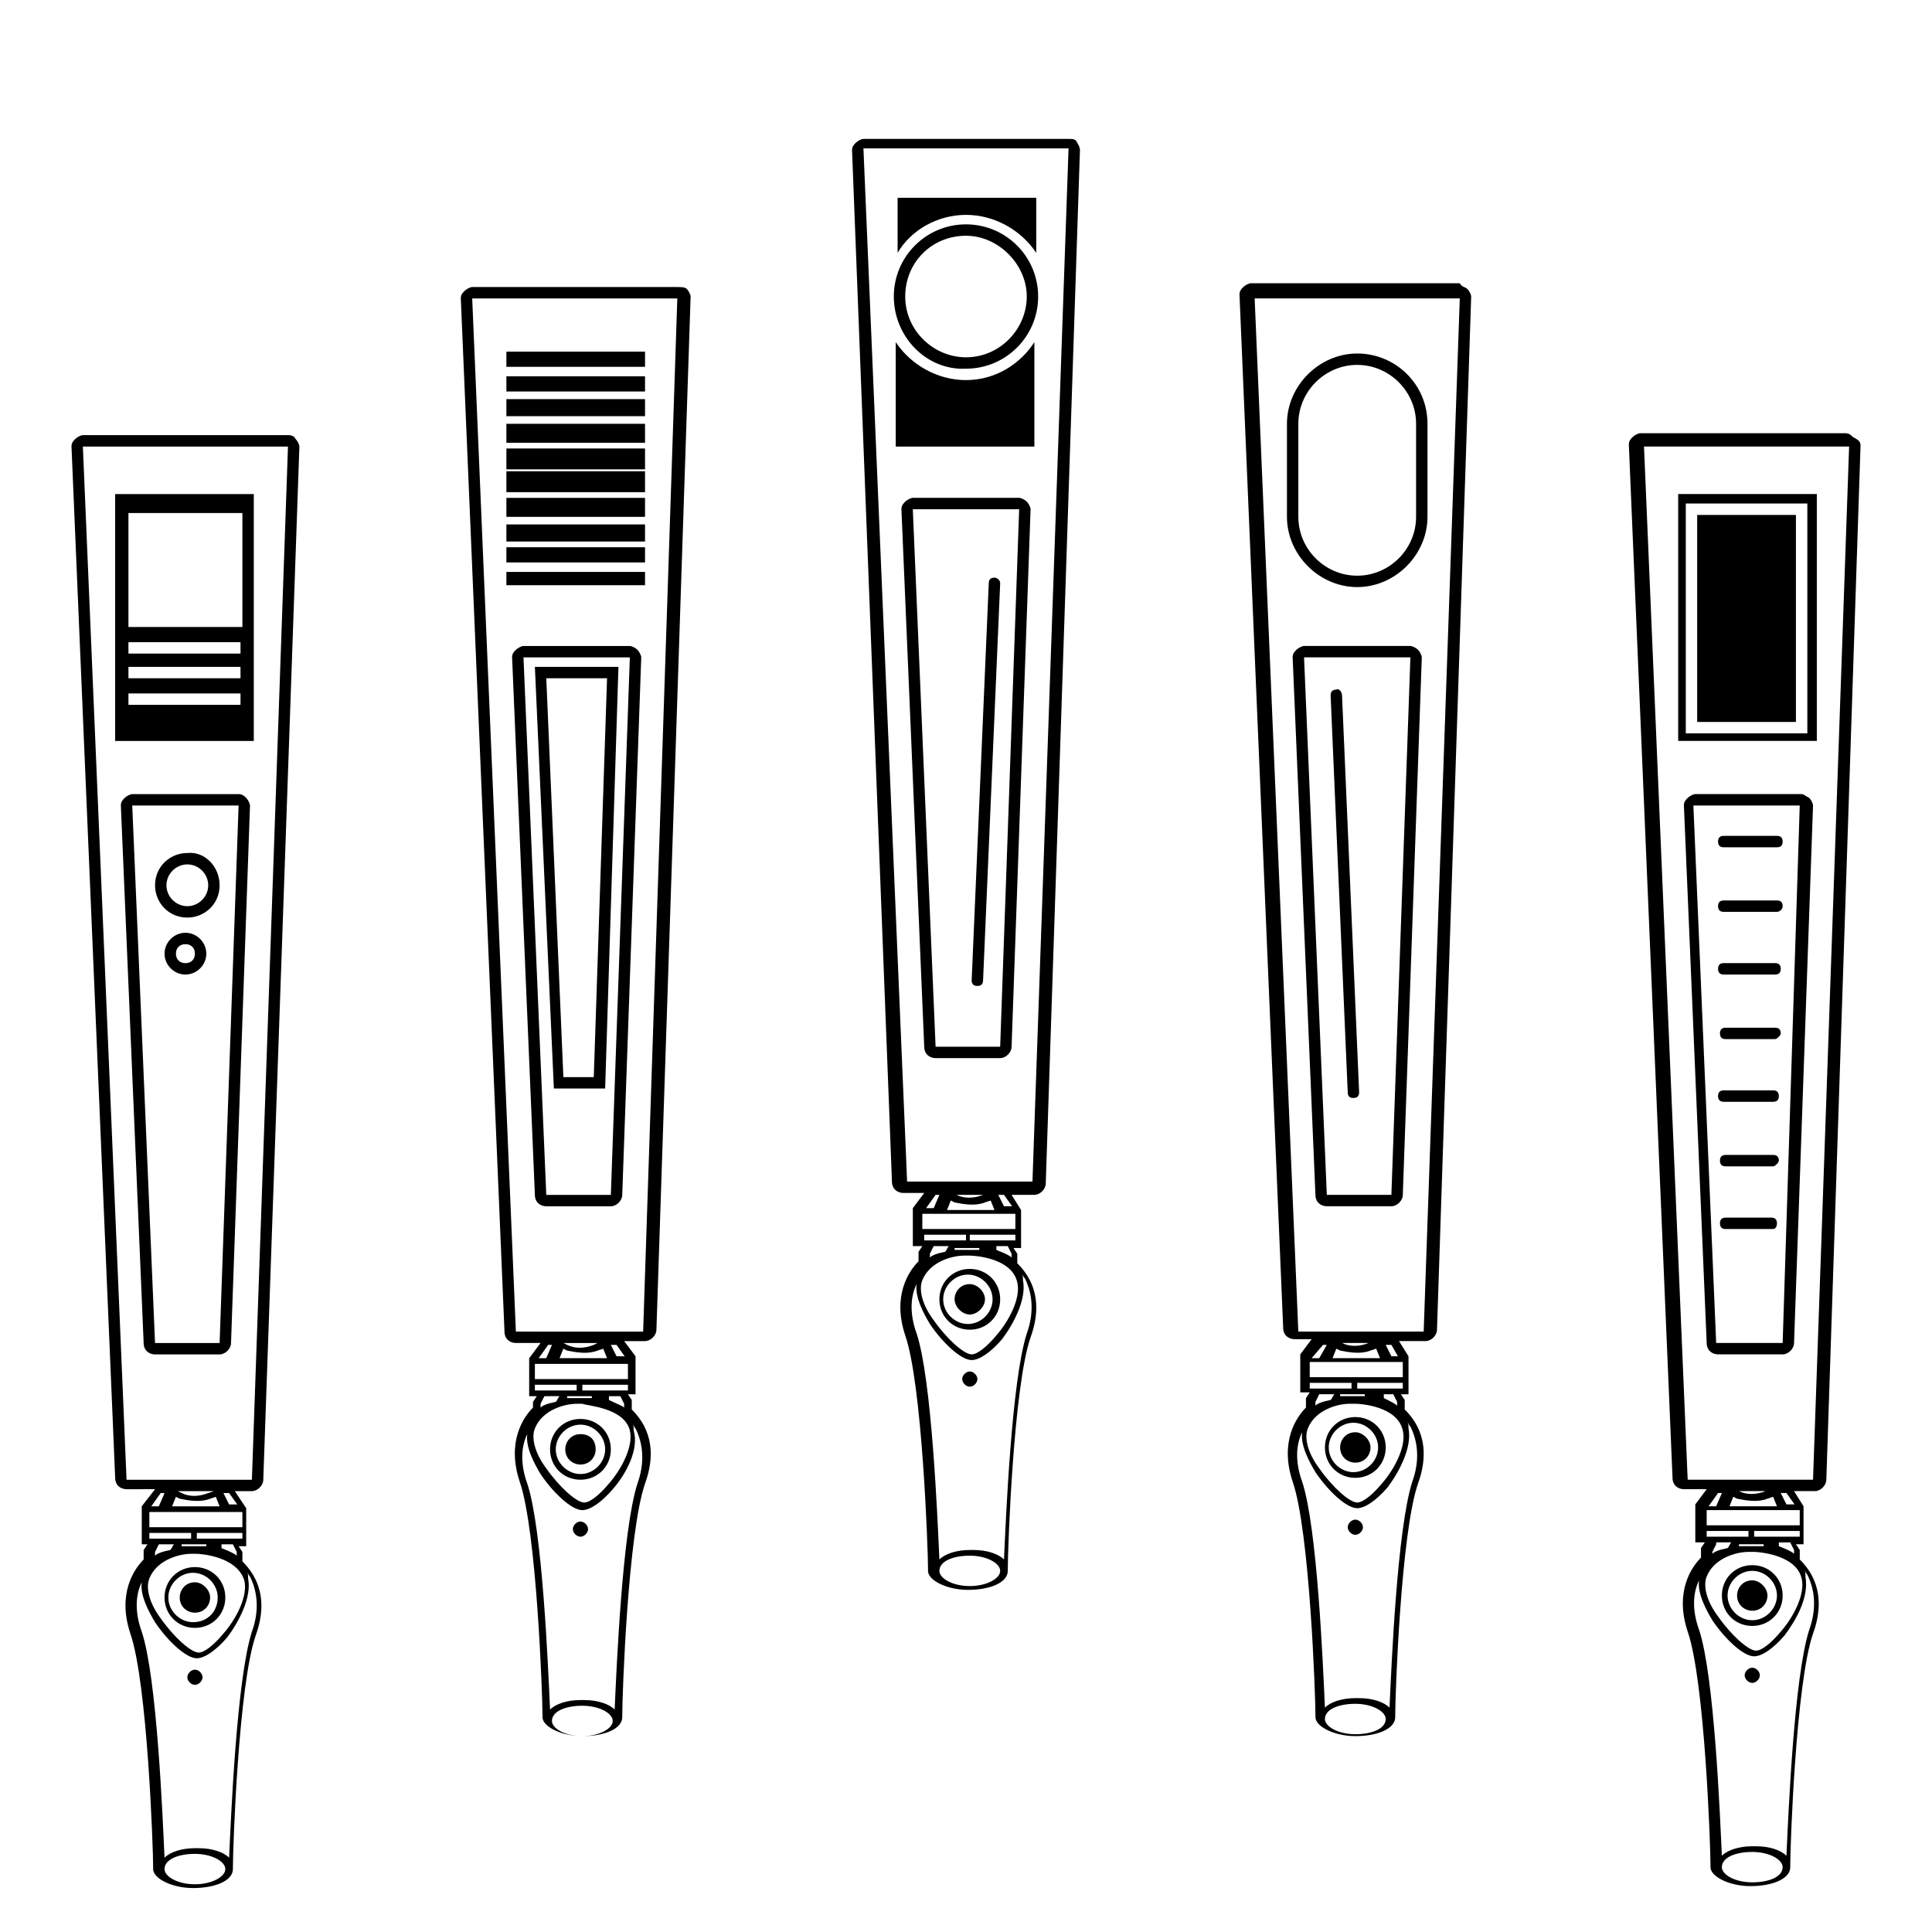 <?xml version="1.0" encoding="UTF-8"?>
<!-- Uploaded to: SVG Repo, www.svgrepo.com, Generator: SVG Repo Mixer Tools -->
<svg fill="#000000" width="800px" height="800px" version="1.1" viewBox="144 144 512 512" xmlns="http://www.w3.org/2000/svg">
 <g>
  <path d="m614.91 368.54h-14.094c-1.008 0-1.512-0.504-1.512-1.512s0.504-1.512 1.512-1.512h14.094c1.008 0 1.512 0.504 1.512 1.512s-0.504 1.512-1.512 1.512zm1.512 15.602c0-1.008-0.504-1.512-1.512-1.512h-14.094c-1.008 0-1.512 0.504-1.512 1.512 0 1.008 0.504 1.512 1.512 1.512h14.094c0.504-0.004 1.512-0.504 1.512-1.512zm-0.504 16.609c0-1.008-0.504-1.512-1.512-1.512h-13.59c-1.008 0-1.512 0.504-1.512 1.512 0 1.008 0.504 1.512 1.512 1.512h13.59c1.008-0.004 1.512-0.504 1.512-1.512zm0 17.113c0-1.008-0.504-1.512-1.512-1.512h-13.086c-1.008 0-1.512 0.504-1.512 1.512 0 1.008 0.504 1.512 1.512 1.512h13.086c0.504-0.004 1.512-1.008 1.512-1.512zm-0.504 16.609c0-1.008-0.504-1.512-1.512-1.512h-13.086c-1.008 0-1.512 0.504-1.512 1.512 0 1.008 0.504 1.512 1.512 1.512h13.086c1.008-0.004 1.512-0.508 1.512-1.512zm0 17.109c0-1.008-0.504-1.512-1.512-1.512l-12.582 0.004c-1.008 0-1.512 0.504-1.512 1.512 0 1.008 0.504 1.512 1.512 1.512h12.582c0.504-0.004 1.512-1.012 1.512-1.516zm-0.504 16.609c0-1.008-0.504-1.512-1.512-1.512l-12.078 0.004c-1.008 0-1.512 0.504-1.512 1.512 0 1.008 0.504 1.512 1.512 1.512h12.582c0.504-0.004 1.008-0.508 1.008-1.516zm-6.543 117.77c-1.008 0-2.012 1.008-2.012 2.012 0 1.008 1.008 2.012 2.012 2.012 1.008 0 2.012-1.008 2.012-2.012 0-1.004-1.004-2.012-2.012-2.012zm8.055-19.125c0 4.531-3.523 8.055-8.055 8.055s-8.055-3.523-8.055-8.055 3.523-8.055 8.055-8.055c4.531 0.004 8.055 3.527 8.055 8.055zm-1.512 0c0-3.523-3.019-6.543-6.543-6.543-3.523 0-6.543 3.019-6.543 6.543s3.019 6.543 6.543 6.543c3.523 0 6.543-3.019 6.543-6.543zm-6.543-4.027c-2.516 0-4.027 2.012-4.027 4.027 0 2.516 2.012 4.027 4.027 4.027 2.516 0 4.027-2.012 4.027-4.027 0-2.012-2.016-4.027-4.027-4.027zm28.688-300.47-9.059 273.8c0 1.512-1.512 3.019-3.019 3.019h-5.535l2.516 4.027v10.066h-2.012l1.008 1.512v2.516c2.516 2.516 7.551 8.555 3.523 19.629-4.531 13.086-6.039 55.867-6.039 61.402v0.504c0 3.019-4.531 5.031-10.57 5.031-5.535 0-10.57-2.516-10.57-5.031v-0.504c0-5.031-1.512-48.82-6.039-61.906-3.523-10.57 1.008-17.113 3.523-19.629v-2.516l1.008-1.512h-2.516v-10.066l3.019-4.027h-6.039c-1.512 0-3.019-1.008-3.019-3.019l-11.574-273.8c0-1.008 0.504-1.512 1.008-2.012 0.504-0.504 1.512-1.008 2.012-1.008h54.355c1.008 0 1.512 0.504 2.012 1.008 2.008 1.008 2.008 1.508 2.008 2.516zm-33.719 278.33-1.008 2.516h12.582l-1.008-2.516-1.512 0.504c-2.516 1.008-5.535 0.504-8.055 0zm-6.543 2.516h2.012l1.512-3.523h-1.008zm1.004 8.055h9.562v-1.512h-11.07v1.512zm7.047 2.012v0.504h2.012 2.012 0.504 2.012v-0.504zm-6.039 0-1.008 2.012v0.508c0.504-0.504 1.512-1.008 4.027-1.512 0.504-0.504 0.504-1.008 1.008-1.512h-4.027zm17.617 85.562c0-2.012-3.523-4.027-8.055-4.027s-8.055 1.512-8.055 4.027c0 2.012 3.523 4.027 8.055 4.027s8.055-1.512 8.055-4.027zm0.5-61.402c-3.019 3.523-6.039 5.535-8.055 5.535-3.019 0-8.055-5.031-11.074-9.562-1.512-2.516-4.027-7.047-3.523-10.57-1.512 3.019-2.012 7.551 0 13.086 4.027 12.078 5.535 48.82 6.039 59.895 1.512-1.512 4.531-2.516 8.055-2.516h0.504 0.504c3.523 0 6.543 1.008 8.055 2.516 0.504-11.074 2.012-47.312 6.039-59.895 2.012-5.535 1.512-10.57-0.504-14.598-0.504-0.504-0.504-1.008-1.008-1.512 0.504 0.504 0.504 1.008 0.504 2.012 1.008 5.543-2.516 11.582-5.535 15.609zm-8.051-22.145h-1.512c-3.019 0-9.059 1.512-11.074 6.543-1.008 2.516 0 6.543 3.019 10.57 3.523 5.031 8.055 9.059 10.066 9.059 1.512 0 4.027-2.012 6.543-5.031 3.523-4.027 6.543-10.066 5.535-14.094-1.508-6.543-12.074-7.047-12.578-7.047zm10.57 0.504v-1.008l-1.008-2.012h-3.019v1.008c2.516 1.004 3.523 1.508 4.027 2.012zm1.508-6.043h-12.078v1.512h12.082zm0-5.535h-24.66v4.027h24.66zm-1.008-1.008-2.516-3.523h-1.512l1.512 3.019 2.516 0.004zm-7.043-4.023h-8.555 0.504c2.012 1.008 4.531 1.008 7.047 0zm21.137-276.82h-54.355l11.574 273.8h33.219zm-10.57 93.113c0.504 0.504 1.008 1.512 1.008 2.012l-5.031 142.44c0 1.512-1.512 3.019-3.019 3.019h-17.113c-1.512 0-3.019-1.008-3.019-3.019l-6.039-142.44c0-1.008 0.504-1.512 1.008-2.012 0.504-0.504 1.512-1.008 2.012-1.008h28.184c0.504 0 1.008 0.504 2.012 1.008zm-2.516 2.012h-28.184l6.039 142.44h17.617zm4.531-82.543v65.43h-36.742v-65.43zm-2.516 2.519h-32.211v60.898h32.211zm-3.023 3.019h-26.172v54.859h26.172z"/>
  <path d="m505.19 548.73c0 1.008-1.008 2.012-2.012 2.012-1.008 0-2.012-1.008-2.012-2.012 0-1.008 1.008-2.012 2.012-2.012 1.004-0.004 2.012 1.004 2.012 2.012zm6.039-21.141c0 4.531-3.523 8.055-8.055 8.055s-8.055-3.523-8.055-8.055 3.523-8.055 8.055-8.055c4.531 0.004 8.055 3.527 8.055 8.055zm-2.016 0c0-3.523-3.019-6.543-6.543-6.543s-6.543 3.019-6.543 6.543c0 3.523 3.019 6.543 6.543 6.543s6.543-3.019 6.543-6.543zm-6.039-4.027c-2.516 0-4.027 2.012-4.027 4.027 0 2.516 2.012 4.027 4.027 4.027 2.516 0 4.027-2.012 4.027-4.027 0-2.012-2.012-4.027-4.027-4.027zm29.695-302.99c0.504 0.504 1.008 1.512 1.008 2.012l-9.059 273.8c0 1.512-1.512 3.019-3.019 3.019h-7.047l2.516 4.027v10.066h-2.012l1.008 1.512v2.516c2.516 2.516 7.551 8.555 3.523 19.629-4.531 13.086-6.039 55.867-6.039 61.402v0.504c0 3.019-4.531 5.031-10.57 5.031-5.535 0-10.57-2.516-10.57-5.031v-0.504c0-5.031-1.512-48.82-6.039-61.906-3.523-10.57 1.008-17.113 3.523-19.629v-2.516l1.008-1.512h-2.516v-10.066l3.019-4.027h-4.531c-1.512 0-3.019-1.008-3.019-3.019l-11.574-273.8c0-1.008 0.504-1.512 1.008-2.012 0.504-0.504 1.512-1.008 2.012-1.008h55.359c0.504 1.008 1.508 1.008 2.012 1.512zm-34.727 280.84-1.008 2.516h12.582l-1.008-2.516-1.512 0.504c-2.516 1.008-5.535 0.504-8.055 0zm-6.543 2.516h2.012l2.012-3.523h-1.008zm1.004 8.055h9.562v-1.512h-11.074v1.512zm6.543 1.508v0.504h2.012 2.012 0.504 2.012v-0.504zm-5.535 0-1.008 2.016v1.008c0.504-0.504 1.512-1.008 4.027-1.512 0.504-0.504 0.504-1.008 1.008-1.512zm17.617 86.066c0-2.012-3.523-4.027-8.055-4.027s-8.055 1.512-8.055 4.027c0 2.012 3.523 4.027 8.055 4.027s8.055-1.512 8.055-4.027zm0.504-61.402c-3.019 3.523-6.039 5.535-8.055 5.535-3.019 0-8.055-5.031-11.074-9.562-1.512-2.516-4.027-7.047-3.523-10.57-1.512 3.019-2.012 7.551 0 13.086 4.027 12.078 5.535 48.82 6.039 59.895 1.512-1.512 4.531-2.516 8.055-2.516h0.504 0.504c3.523 0 6.543 1.008 8.055 2.516 0.504-11.074 2.012-47.312 6.039-59.895 2.012-5.535 1.512-10.57-0.504-14.598-0.504-0.504-0.504-1.008-1.008-1.512 0.504 0.504 0.504 1.008 0.504 2.012 1.008 5.039-2.516 11.582-5.535 15.609zm-8.559-22.145h-1.512c-3.019 0-9.059 1.512-11.074 6.543-1.008 2.516 0 6.543 3.019 10.57 3.523 5.031 8.055 9.059 10.066 9.059 1.512 0 4.027-2.012 6.543-5.031 3.523-4.027 6.543-10.066 5.535-14.094-1.504-6.543-11.57-7.047-12.578-7.047zm11.074 0.504v-1.008l-1.008-2.012-2.516-0.004v1.008c2.012 1.008 3.019 1.512 3.523 2.016zm1.508-6.043h-12.078v1.512h12.078zm0-5.535h-24.66v4.027h24.66zm-1.004-1.008-2.016-3.523h-1.512l1.512 3.019 2.016 0.004zm-7.047-4.023h-8.555 0.504c2.012 1.008 4.531 1.008 7.047 0zm23.152-276.82h-54.359l11.574 273.8h33.219zm-11.074 93.113c0.504 0.504 1.008 1.512 1.008 2.012l-5.031 142.44c0 1.512-1.512 3.019-3.019 3.019h-17.117c-1.512 0-3.019-1.008-3.019-3.019l-6.039-142.44c0-1.008 0.504-1.512 1.008-2.012 0.504-0.504 1.512-1.008 2.012-1.008h28.184c0.508 0 1.512 0.504 2.016 1.008zm-2.012 2.012h-28.184l6.035 142.44h17.113zm4.527-61.906v24.66c0 10.066-8.555 18.621-18.621 18.621-10.066 0-18.621-8.555-18.621-18.621v-24.66c0-10.066 8.555-18.621 18.621-18.621 10.066 0 18.621 8.051 18.621 18.621zm-3.019 0c0-8.555-7.047-15.602-15.602-15.602-8.555 0-15.602 7.047-15.602 15.602v24.66c0 8.555 7.047 15.602 15.602 15.602 8.555 0 15.602-7.047 15.602-15.602zm-21.137 70.461c-1.008 0-1.512 0.504-1.512 1.512l4.531 105.19c0 1.008 0.504 1.512 1.512 1.512 1.008 0 1.512-0.504 1.512-1.512l-4.531-105.19c-0.004-1.008-1.008-2.012-1.512-1.512z"/>
  <path d="m403.02 509.47c0 1.008-1.008 2.012-2.012 2.012-1.008 0-2.012-1.008-2.012-2.012 0-1.008 1.008-2.012 2.012-2.012 1.004-0.004 2.012 1.004 2.012 2.012zm6.039-21.141c0 4.531-3.523 8.055-8.055 8.055s-8.055-3.523-8.055-8.055 3.523-8.055 8.055-8.055c4.531 0.004 8.055 3.527 8.055 8.055zm-2.016 0c0-3.523-3.019-6.543-6.543-6.543s-6.543 3.019-6.543 6.543 3.019 6.543 6.543 6.543 6.543-3.019 6.543-6.543zm-6.039-4.027c-2.516 0-4.027 2.012-4.027 4.027 0 2.012 2.012 4.027 4.027 4.027 2.012 0 4.027-2.012 4.027-4.027 0-2.012-2.012-4.027-4.027-4.027zm28.188-302.99c0.504 1.008 1.004 1.508 1.004 2.516l-9.059 273.8c0 1.512-1.512 3.019-3.019 3.019h-6.039l2.516 4.027v10.066h-2.012l1.008 1.512v2.516c2.516 2.516 7.551 8.555 3.523 19.629-4.531 13.086-6.039 55.867-6.039 61.402v0.504c0 3.019-4.531 5.031-10.57 5.031-5.535 0-10.57-2.516-10.57-5.031v-0.504c0-5.031-1.512-48.82-6.039-61.906-3.523-10.57 1.008-17.113 3.523-19.629v-2.516l1.008-1.512h-2.516v-10.066l3.019-4.027h-5.535c-1.512 0-3.019-1.008-3.019-3.019l-10.574-273.29c0-1.008 0.504-1.512 1.008-2.012 0.504-0.504 1.512-1.008 2.012-1.008h54.355c1.008 0 1.512 0 2.016 0.504zm-33.219 280.84-1.008 2.516h12.582l-1.008-2.516-1.512 0.504c-2.516 1.008-5.535 0.504-8.055 0zm-6.543 2.016h2.012l1.512-3.523h-1.008zm1.008 8.555h9.562v-1.512h-11.074v1.512zm6.543 1.508v1.008h2.012 2.012 0.504 2.012v-0.504h-6.539zm-5.539 0-1.008 2.012v1.008c0.504-0.504 1.512-1.008 4.027-1.512 0.504-0.504 0.504-1.008 1.008-1.512zm17.617 86.066c0-2.012-3.523-4.027-8.055-4.027s-8.055 1.512-8.055 4.027c0 2.012 3.523 4.027 8.055 4.027s8.055-2.012 8.055-4.027zm0.504-61.402c-3.019 3.523-6.039 5.535-8.055 5.535-3.019 0-8.055-5.031-11.074-9.562-1.512-2.516-4.027-7.047-3.523-10.57-1.512 3.019-2.012 7.551 0 13.086 4.027 12.078 5.535 48.82 6.039 59.895 1.512-1.512 4.531-2.516 8.055-2.516h0.504 0.504c3.523 0 6.543 1.008 8.055 2.516 0.504-11.074 2.012-47.312 6.039-59.895 2.012-5.535 1.512-10.57-0.504-14.598-0.504-0.504-0.504-1.008-1.008-1.512 0.504 0.504 0.504 1.008 0.504 2.012 1.008 5.039-2.516 11.582-5.535 15.609zm-8.559-22.145h-1.512c-3.019 0-9.059 1.512-11.074 6.543-1.008 2.516 0 6.543 3.019 10.57 3.523 5.031 8.055 9.059 10.066 9.059 1.512 0 4.027-2.012 6.543-5.031 3.523-4.027 6.543-10.066 5.535-14.094-1.504-6.543-11.57-7.047-12.578-7.047zm11.074 0.504v-1.008l-1.008-2.012h-3.019v1.008c2.516 1.004 3.523 1.508 4.027 2.012zm1.008-6.043h-12.078v1.512h12.082zm0-5.535h-24.66v4.027h24.66zm-0.504-1.508-2.516-3.523h-1.512l1.512 3.019h2.516zm-7.551-3.523h-8.055 0.504c2.012 1.008 4.531 1.008 7.047 0zm22.145-277.32h-54.355l11.574 273.8h33.219zm-11.07 93.617c0.504 0.504 1.008 1.512 1.008 2.012l-5.031 142.44c0 1.512-1.512 3.019-3.019 3.019h-17.113c-1.512 0-3.019-1.008-3.019-3.019l-6.043-142.44c0-1.008 0.504-1.512 1.008-2.012 0.504-0.504 1.512-1.008 2.012-1.008h28.184c0.504 0 1.512 0.504 2.016 1.008zm-2.016 2.012h-28.184l6.039 142.44h17.113zm-14.09-78.012c7.551 0 14.598 4.027 18.621 10.066v-14.598h-36.742v14.598c3.523-6.039 10.57-10.066 18.121-10.066zm0 43.789c-7.551 0-14.598-4.027-18.621-10.066v27.684h36.742v-27.684c-3.527 5.535-10.07 10.066-18.121 10.066zm-19.129-22.148c0-10.57 8.555-19.125 19.125-19.125 10.57 0 19.125 8.555 19.125 19.125 0 10.57-8.555 19.125-19.125 19.125-10.566 0.504-19.125-8.555-19.125-19.125zm3.023 0c0 9.059 7.551 16.105 16.105 16.105 9.059 0 16.105-7.551 16.105-16.105 0-8.555-7.551-16.105-16.105-16.105-9.062 0-16.105 7.047-16.105 16.105zm23.652 74.492c-1.008 0-1.512 0.504-1.512 1.512l-4.531 105.19c0 1.008 0.504 1.512 1.512 1.512s1.512-0.504 1.512-1.512l4.531-105.19c0-1.012-1.008-1.512-1.512-1.512z"/>
  <path d="m299.84 549.23c0 1.008-1.008 2.012-2.012 2.012-1.008 0-2.012-1.008-2.012-2.012 0-1.008 1.008-2.012 2.012-2.012 1.004-0.004 2.012 1.004 2.012 2.012zm6.039-21.141c0 4.531-3.523 8.055-8.055 8.055s-8.055-3.523-8.055-8.055 3.523-8.055 8.055-8.055 8.055 3.523 8.055 8.055zm-1.508 0c0-3.523-3.019-6.543-6.543-6.543s-6.543 3.019-6.543 6.543c0 3.523 3.019 6.543 6.543 6.543s6.543-3.019 6.543-6.543zm-6.543-4.027c-2.516 0-4.027 2.012-4.027 4.027 0 2.516 2.012 4.027 4.027 4.027 2.516 0 4.027-2.012 4.027-4.027 0-2.516-1.512-4.027-4.027-4.027zm28.184-303.49c0.504 0.504 1.008 1.512 1.008 2.012l-9.059 273.8c0 1.512-1.512 3.019-3.019 3.019h-5.535l3.019 4.027v10.066h-2.012l1.008 1.512v2.516c2.516 2.516 7.551 8.555 3.523 19.629-4.531 13.086-6.039 55.867-6.039 61.402v0.504c0 3.019-4.531 5.031-10.57 5.031-5.535 0-10.57-2.516-10.57-5.031v-0.504c0-5.031-1.512-48.82-6.039-61.906-3.523-10.57 1.008-17.113 3.523-19.629l-0.004-1.508 1.008-1.512h-2.016v-10.066l3.019-4.027h-6.543c-1.512 0-3.019-1.008-3.019-3.019l-11.574-273.8c0-1.008 0.504-1.512 1.008-2.012 0.504-0.504 1.512-1.008 2.012-1.008h54.355c1.008 0 2.012 0 2.516 0.504zm-33.723 283.36h12.582l-1.008-2.516-1.512 0.504c-2.516 1.008-5.535 0.504-8.055 0l-1.008-0.504zm-5.535 0h2.012l1.512-3.523h-1.008zm0.504 8.559h9.562v-1.512h-11.074v1.512zm7.047 1.508v0.504h2.012 2.012 0.504 2.012v-0.504zm-6.039 0-1.008 2.012v1.008c0.504-0.504 1.512-1.008 4.027-1.512 0.504-0.504 0.504-1.008 1.008-1.512zm18.117 86.066c0-2.012-3.523-4.027-8.055-4.027s-8.055 1.512-8.055 4.027c0 2.012 3.523 4.027 8.055 4.027s8.055-2.016 8.055-4.027zm0-61.402c-3.019 3.523-6.039 5.535-8.055 5.535-3.019 0-8.055-5.031-11.074-9.562-1.512-2.516-4.027-7.047-3.523-10.57-1.512 3.019-2.012 7.551 0 13.086 4.027 12.078 5.535 48.82 6.039 59.895 1.512-1.512 4.531-2.516 8.055-2.516h0.504 0.504c3.523 0 6.543 1.008 8.055 2.516 0.504-11.074 2.012-47.312 6.039-59.895 2.012-5.535 1.512-10.57-0.504-14.598-0.504-0.504-0.504-1.008-1.008-1.512 0.504 0.504 0.504 1.008 0.504 2.012 1.512 5.039-2.012 11.582-5.535 15.609zm-8.051-22.648h-1.512c-3.019 0-9.059 1.512-11.074 6.543-1.008 2.516 0 6.543 3.019 10.57 3.523 5.031 8.055 9.059 10.066 9.059 1.512 0 4.027-2.012 6.543-5.031 3.523-4.027 6.543-10.066 5.535-14.094-1.508-6.043-11.574-6.543-12.578-7.047zm11.07 1.004v-1.008l-1.008-2.012h-3.019v1.008c2.016 1.008 3.523 1.512 4.027 2.012zm1.008-6.039h-12.078v1.512h12.078zm0-5.535h-24.66v4.027h24.66zm-0.504-1.512-2.516-3.523h-1.512l1.512 3.019 2.516 0.004zm-7.551-4.023h-9.059l1.008 0.5c2.012 1.008 4.531 1.008 7.047 0zm21.141-276.82h-54.355l11.574 273.8 33.723 0.004zm-10.57 93.113c0.504 0.504 1.008 1.512 1.008 2.012l-5.031 142.44c0 1.512-1.512 3.019-3.019 3.019h-17.113c-1.512 0-3.019-1.008-3.019-3.019l-6.039-142.44c0-1.008 0.504-1.512 1.008-2.012 0.504-0.504 1.512-1.008 2.012-1.008h28.184c0.504 0 1.508 0.504 2.012 1.008zm-2.012 2.012h-28.184l6.039 142.44h17.113zm-3.019 2.516-3.523 111.73h-13.59l-5.031-111.73zm-3.019 3.019h-16.105l4.531 105.7h8.055zm10.066-88.078v1.512h-36.742v4.027h36.742v2.516h-36.742v4.027h36.742v2.012h-36.742v4.531h36.742v2.012h-36.742v5.031h36.742v1.512h-36.742v5.535h36.742v0.504h-36.742v5.535h36.742v1.512h-36.742v5.031h36.742v2.012h-36.742v4.531h36.742v1.512h-36.742v4.027h36.742v2.516h-36.742v3.523h36.742v1.512z"/>
  <path d="m197.67 588.49c0 1.008-1.008 2.012-2.012 2.012-1.008 0-2.012-1.008-2.012-2.012 0-1.008 1.008-2.012 2.012-2.012 1.008-0.004 2.012 1.004 2.012 2.012zm6.043-21.141c0 4.531-3.523 8.055-8.055 8.055s-8.055-3.523-8.055-8.055 3.523-8.055 8.055-8.055c4.531 0.004 8.055 3.523 8.055 8.055zm-2.016 0c0-3.523-3.019-6.543-6.543-6.543-3.523 0-6.543 3.019-6.543 6.543 0 3.523 3.019 6.543 6.543 6.543 4.027 0 6.543-3.019 6.543-6.543zm-6.039-4.027c-2.516 0-4.027 2.012-4.027 4.027 0 2.516 2.012 4.027 4.027 4.027 2.516 0 4.027-2.012 4.027-4.027 0-2.012-2.016-4.027-4.027-4.027zm26.676-302.99c0.504 0.504 1.008 1.512 1.008 2.012l-9.566 273.8c0 1.512-1.512 3.019-3.019 3.019h-4.531l3.019 4.531v10.066h-2.012l1.008 1.512v2.516c2.516 2.516 7.551 8.555 3.523 19.629-4.531 13.086-6.039 55.867-6.039 61.402v0.504c0 3.019-4.531 5.031-10.57 5.031-5.535 0-10.57-2.516-10.57-5.031v-0.504c0-5.031-1.512-48.82-6.039-61.906-3.523-10.57 1.008-17.113 3.523-19.629v-2.516l1.008-1.512-1.512-0.004v-10.066l3.523-4.531-7.547 0.004c-1.512 0-3.019-1.008-3.019-3.019l-11.578-273.3c0-1.008 0.504-1.512 1.008-2.012 0.504-0.504 1.512-1.008 2.012-1.008h54.355c0.504 0 1.512 0 2.016 1.008zm-38.25 282.86h2.012l1.512-3.523h-1.008zm1.004 8.559h9.562v-1.512h-11.07v1.512zm7.047 1.508v0.504h2.012 2.012 0.504 2.012v-0.504zm-6.039 0-1.008 2.012v1.008c0.504-0.504 1.512-1.008 4.027-1.512 0.504-0.504 0.504-1.008 1.008-1.512zm17.617 86.066c0-2.012-3.523-4.027-8.055-4.027s-8.055 1.512-8.055 4.027c0 2.012 3.523 4.027 8.055 4.027s8.055-2.016 8.055-4.027zm0.5-61.402c-3.019 3.523-6.039 5.535-8.055 5.535-3.019 0-8.055-5.031-11.074-9.562-1.512-2.516-4.027-7.047-3.523-10.57-1.512 3.019-2.012 7.551 0 13.086 4.027 12.078 5.535 48.82 6.039 59.895 1.512-1.512 4.531-2.516 8.055-2.516h0.504 0.504c3.523 0 6.543 1.008 8.055 2.516 0.504-11.074 2.012-47.312 6.039-59.895 2.012-5.535 1.512-10.57-0.504-14.598-0.504-0.504-0.504-1.008-1.008-1.512 0.504 0.504 0.504 1.008 0.504 2.012 1.008 5.039-2.516 11.582-5.535 15.609zm-8.051-22.145h-1.512c-3.019 0-9.059 1.512-11.074 6.543-1.008 2.516 0 6.543 3.019 10.57 3.523 5.031 8.055 9.059 10.066 9.059 1.512 0 4.027-2.012 6.543-5.031 3.523-4.027 6.543-10.066 5.535-14.094-2.008-6.547-12.074-7.047-12.578-7.047zm10.57 0.5v-1.008l-1.008-2.012h-3.019v1.008c2.516 1.008 3.523 1.512 4.027 2.012zm1.508-6.039h-12.078v1.512h12.082zm0-5.535h-24.66v4.027h24.66zm-6.039-1.512-1.008-2.516-1.512 0.504c-2.516 1.008-5.535 0.504-8.055 0l-1.008-0.504-1.008 2.516zm5.031 0-2.516-3.523h-1.512l1.512 3.019 2.516 0.004zm-6.039-4.023h-11.07 1.008l1.008 0.504c2.012 1.008 4.531 1.008 7.047 0l1.512-0.504zm19.125-276.82h-54.355l11.574 273.8h33.219zm-11.07 93.113c0.504 0.504 1.008 1.512 1.008 2.012l-5.031 142.44c0 1.512-1.512 3.019-3.019 3.019h-17.117c-1.512 0-3.019-1.008-3.019-3.019l-6.039-142.44c0-1.008 0.504-1.512 1.008-2.012 0.504-0.504 1.508-1.008 2.012-1.008h28.184c1.008 0 1.512 0.504 2.016 1.008zm-2.016 2.012h-28.184l6.039 142.44h17.113zm4.027-82.543v65.43h-36.742v-65.43zm-3.523 52.848h-29.695v3.019h29.695zm0-7.047h-29.695v3.019h29.695zm0-6.543h-29.695v3.019h29.695zm0.504-34.223h-30.199v30.199h30.199zm-6.039 98.648c0 5.031-4.027 8.555-8.555 8.555-5.031 0-8.555-4.027-8.555-8.555 0-5.031 4.027-8.555 8.555-8.555 4.527-0.508 8.555 3.519 8.555 8.555zm-3.019 0c0-3.019-2.516-5.535-5.535-5.535s-5.535 2.516-5.535 5.535 2.516 5.535 5.535 5.535 5.535-2.516 5.535-5.535zm-0.504 18.117c0 3.019-2.516 5.535-5.535 5.535s-5.535-2.516-5.535-5.535c0-3.019 2.516-5.535 5.535-5.535s5.535 2.516 5.535 5.535zm-3.019 0c0-1.512-1.008-2.516-2.516-2.516-1.512 0-2.516 1.008-2.516 2.516 0 1.512 1.008 2.516 2.516 2.516s2.516-1.004 2.516-2.516z"/>
 </g>
</svg>